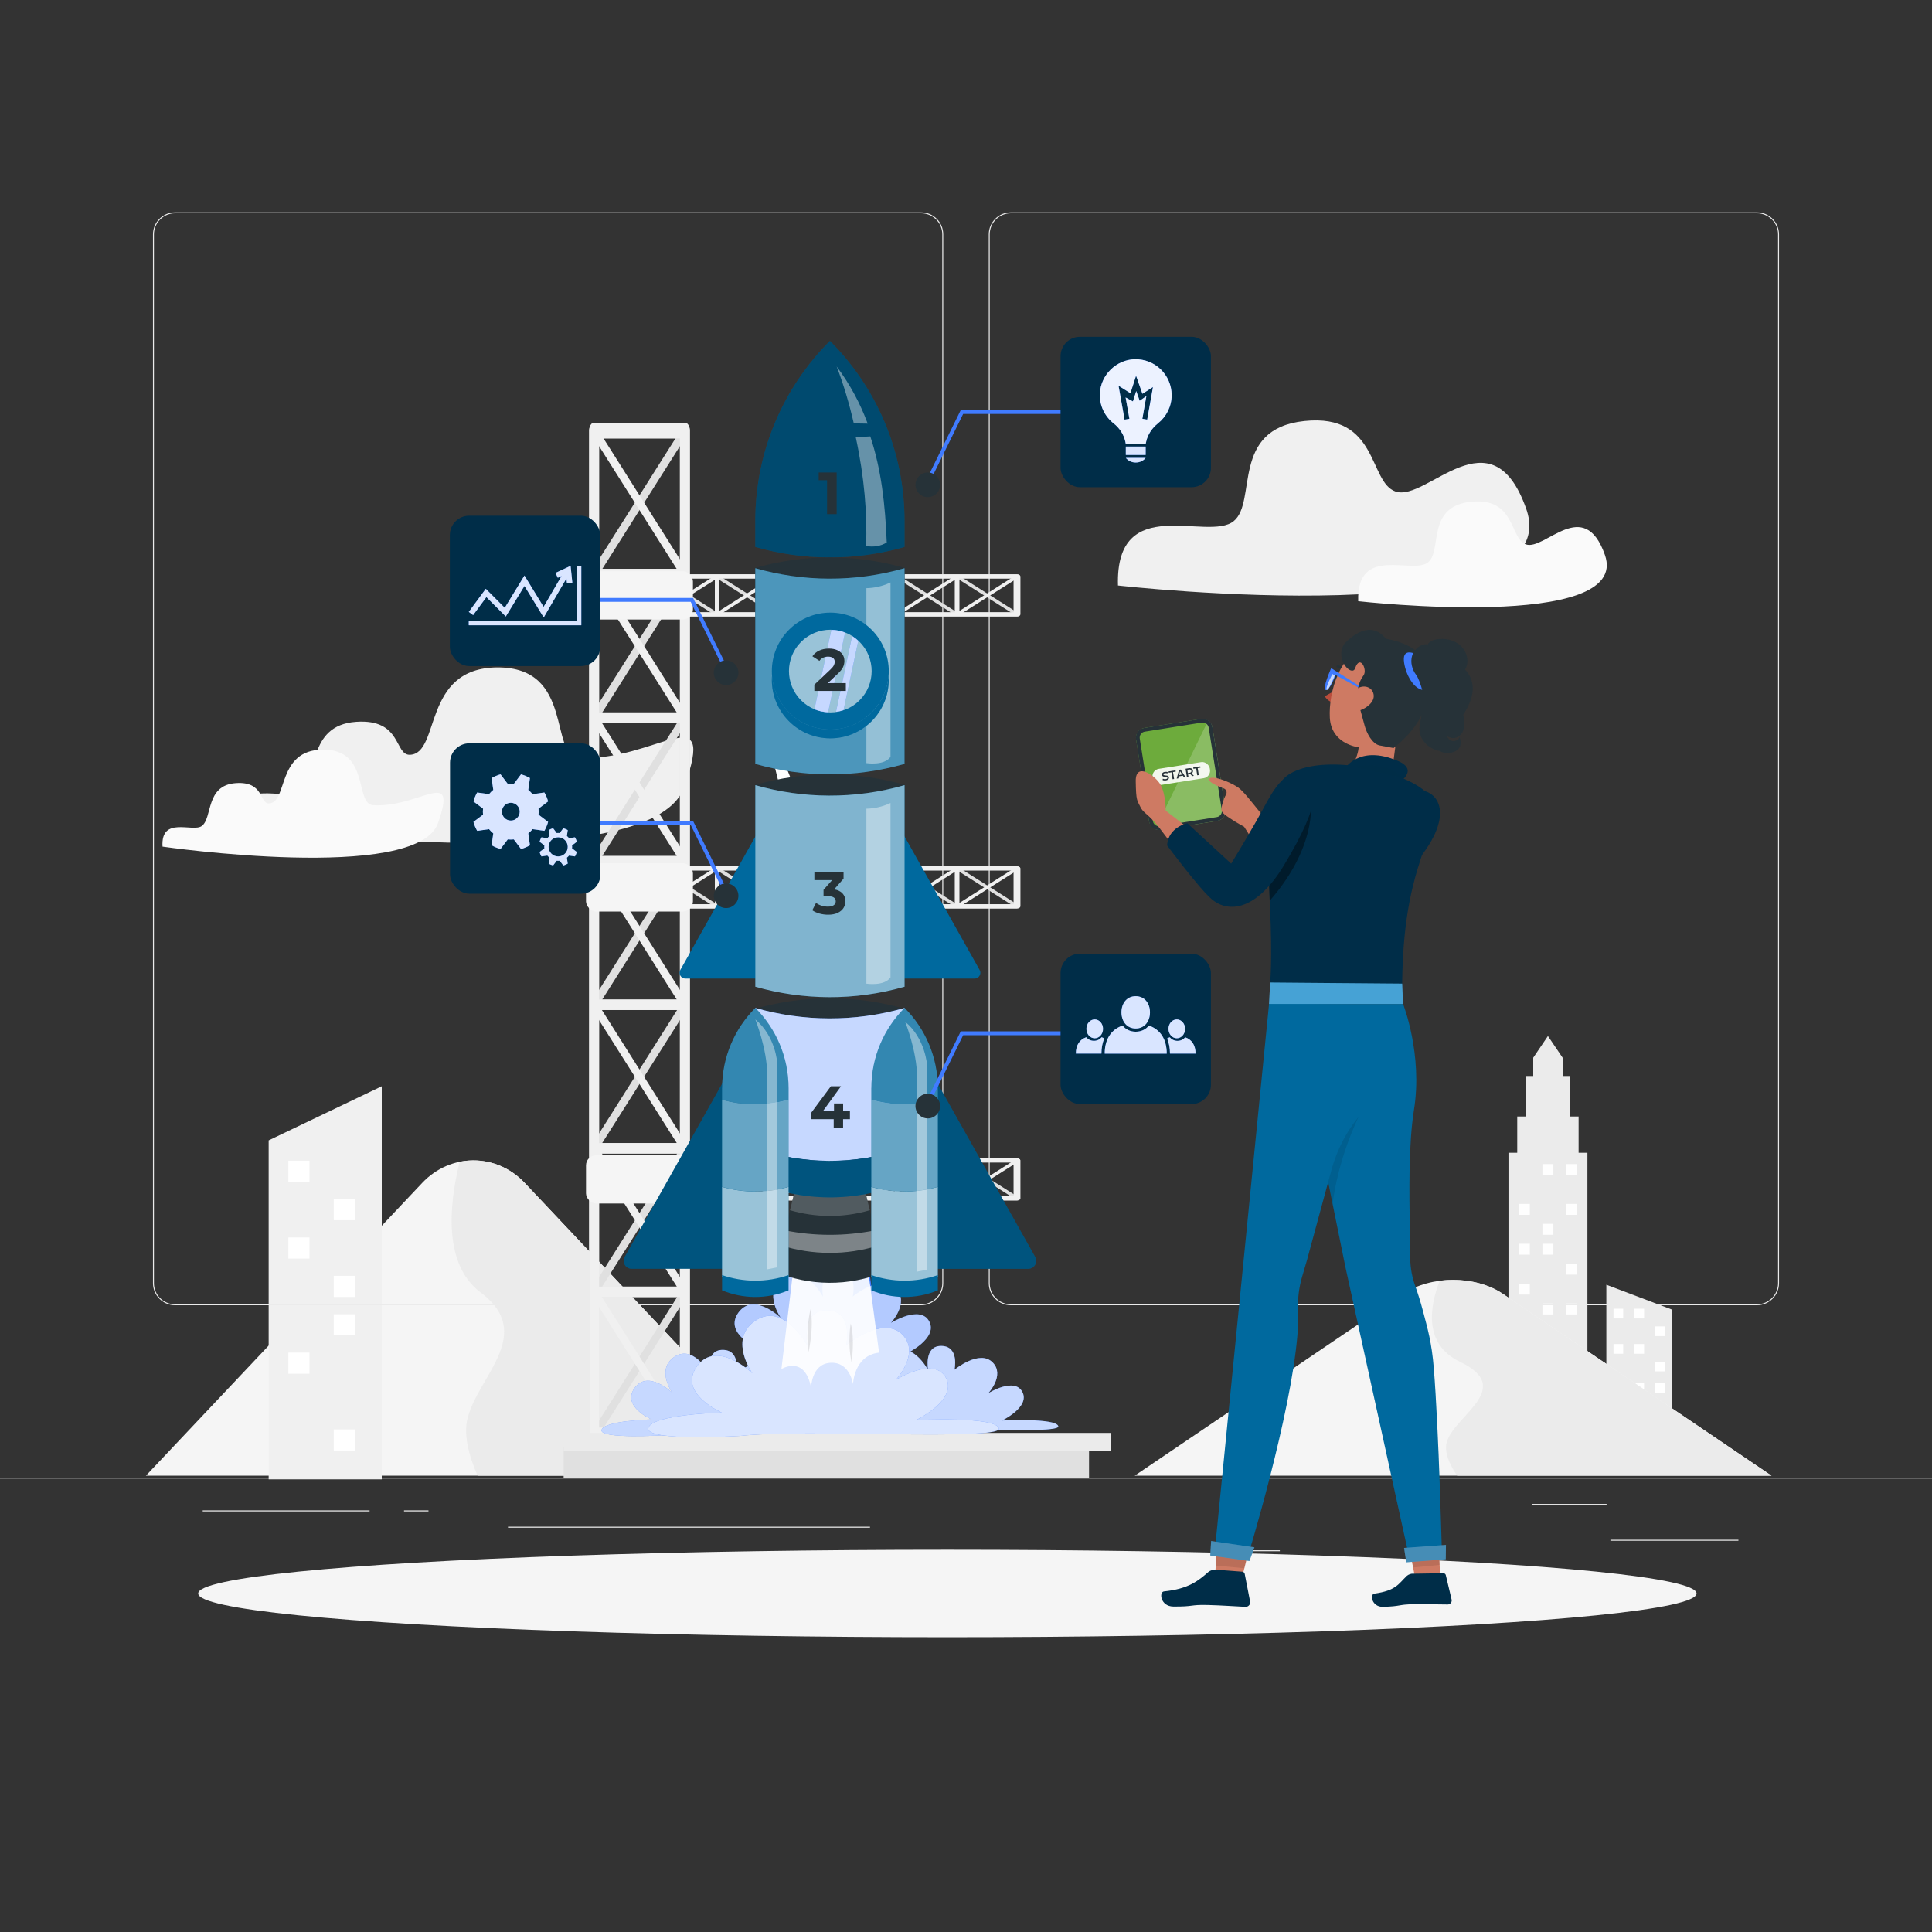 <svg xmlns="http://www.w3.org/2000/svg" width="500" height="500" viewBox="0 0 500 500"><rect x="0" y="0" width="500" height="500" fill="#333333" stroke="none"/><g id="a"><g><path d="M37.76,381.91l71.52-75.79c7.32-7.75,19.18-7.75,26.5,0l71.52,75.79H37.76Z" style="fill:#f5f5f5;"></path><path d="M135.77,306.12c-4.57-4.84-10.91-6.66-16.81-5.45-2.67,10.76-4.39,26.45,5.4,33.79,15.67,11.74-3.74,23.81-3.74,35.63,0,3.82,1.28,7.96,2.99,11.82h83.67l-71.52-75.79Z" style="fill:#ebebeb;"></path></g><g><polygon points="98.8 382.85 69.53 382.85 69.53 295.13 98.8 281.12 98.8 382.85" style="fill:#f0f0f0;"></polygon><g><rect x="74.63" y="300.39" width="5.46" height="5.46" style="fill:#fff;"></rect><rect x="86.38" y="310.32" width="5.46" height="5.46" style="fill:#fff;"></rect><rect x="74.63" y="320.26" width="5.46" height="5.46" style="fill:#fff;"></rect><rect x="86.38" y="330.19" width="5.46" height="5.46" style="fill:#fff;"></rect><rect x="86.38" y="340.13" width="5.46" height="5.46" style="fill:#fff;"></rect><rect x="74.63" y="350.06" width="5.46" height="5.46" style="fill:#fff;"></rect><rect x="86.38" y="369.93" width="5.46" height="5.46" style="fill:#fff;"></rect></g></g><g><path d="M61.32,213.52s106.91,15.42,115.8-9.91c8.46-24.09-7.59-6.31-27.3-7.52-7.85-.48-1.08-23.45-21.1-23.36-19.57,.09-14.63,22.31-22.62,22.61-4.08,.16-2-9.36-13.94-8.53-12.95,.9-9.7,14.7-14.39,18.06-3.78,2.7-17.26-4.32-16.46,8.65Z" style="fill:#f0f0f0;"></path><path d="M42.07,219.11s65.82,9.5,71.29-6.1c5.21-14.83-4.68-3.89-16.81-4.63-4.84-.29-.67-14.44-12.99-14.38-12.05,.06-9.01,13.73-13.93,13.92-2.51,.1-1.23-5.76-8.58-5.25-7.97,.55-5.97,9.05-8.86,11.12-2.33,1.66-10.63-2.66-10.13,5.32Z" style="fill:#fafafa;"></path></g><g><polygon points="415.72 368.89 432.73 368.89 432.73 338.93 415.72 332.49 415.72 368.89" style="fill:#ebebeb;"></polygon><g><rect x="422.97" y="338.7" width="2.51" height="2.51" transform="translate(848.46 679.91) rotate(180)" style="fill:#fff;"></rect><rect x="417.58" y="338.7" width="2.51" height="2.51" transform="translate(837.66 679.91) rotate(180)" style="fill:#fff;"></rect><rect x="428.37" y="343.27" width="2.51" height="2.51" transform="translate(859.25 689.05) rotate(180)" style="fill:#fff;"></rect><rect x="422.97" y="347.83" width="2.51" height="2.51" transform="translate(848.46 698.18) rotate(180)" style="fill:#fff;"></rect><rect x="417.58" y="347.83" width="2.51" height="2.51" transform="translate(837.66 698.18) rotate(180)" style="fill:#fff;"></rect><rect x="428.37" y="352.4" width="2.51" height="2.51" transform="translate(859.25 707.31) rotate(180)" style="fill:#fff;"></rect><rect x="422.97" y="357.99" width="2.51" height="2.51" style="fill:#fff;"></rect><rect x="428.37" y="357.99" width="2.51" height="2.51" style="fill:#fff;"></rect><rect x="417.58" y="362.55" width="2.51" height="2.51" style="fill:#fff;"></rect></g></g><g><polygon points="408.54 298.33 408.54 288.95 406.29 288.95 406.29 278.47 404.4 278.47 404.4 273.73 400.6 268.12 396.8 273.73 396.8 278.47 394.91 278.47 394.91 288.95 392.66 288.95 392.66 298.33 390.39 298.33 390.39 353.21 410.82 353.21 410.82 298.33 408.54 298.33" style="fill:#ebebeb;"></polygon><g><rect x="399.18" y="301.26" width="2.83" height="2.83" style="fill:#fefefe;"></rect><rect x="405.28" y="301.26" width="2.83" height="2.83" style="fill:#fefefe;"></rect><rect x="393.09" y="311.57" width="2.83" height="2.83" style="fill:#fefefe;"></rect><rect x="405.28" y="311.57" width="2.83" height="2.83" style="fill:#fefefe;"></rect><rect x="399.18" y="316.73" width="2.83" height="2.83" style="fill:#fefefe;"></rect><rect x="393.09" y="321.88" width="2.83" height="2.83" style="fill:#fefefe;"></rect><rect x="399.18" y="321.88" width="2.83" height="2.83" style="fill:#fefefe;"></rect><rect x="405.28" y="327.04" width="2.83" height="2.83" style="fill:#fefefe;"></rect><rect x="393.09" y="332.2" width="2.83" height="2.83" style="fill:#fefefe;"></rect><rect x="399.18" y="337.35" width="2.83" height="2.83" style="fill:#fefefe;"></rect><rect x="405.28" y="337.35" width="2.83" height="2.83" style="fill:#fefefe;"></rect></g></g><g><rect x="416.78" y="398.49" width="33.12" height=".25" style="fill:#ebebeb;"></rect><rect x="322.53" y="401.21" width="8.69" height=".25" style="fill:#ebebeb;"></rect><rect x="396.59" y="389.21" width="19.19" height=".25" style="fill:#ebebeb;"></rect><rect x="52.46" y="390.89" width="43.19" height=".25" style="fill:#ebebeb;"></rect><rect x="104.56" y="390.89" width="6.33" height=".25" style="fill:#ebebeb;"></rect><rect x="131.47" y="395.11" width="93.68" height=".25" style="fill:#ebebeb;"></rect><g><path d="M238.4,337.8H45.3c-3.15,0-5.71-2.56-5.71-5.71V60.66c0-3.15,2.56-5.71,5.71-5.71H238.4c3.15,0,5.71,2.56,5.71,5.71V332.09c0,3.15-2.56,5.71-5.71,5.71ZM45.3,55.2c-3.01,0-5.46,2.45-5.46,5.46V332.09c0,3.01,2.45,5.46,5.46,5.46H238.4c3.01,0,5.46-2.45,5.46-5.46V60.66c0-3.01-2.45-5.46-5.46-5.46H45.3Z" style="fill:#ebebeb;"></path><path d="M454.7,337.8h-193.1c-3.15,0-5.71-2.56-5.71-5.71V60.66c0-3.15,2.56-5.71,5.71-5.71h193.1c3.15,0,5.71,2.56,5.71,5.71V332.09c0,3.15-2.56,5.71-5.71,5.71ZM261.6,55.2c-3.01,0-5.46,2.45-5.46,5.46V332.09c0,3.01,2.45,5.46,5.46,5.46h193.1c3.01,0,5.46-2.45,5.46-5.46V60.66c0-3.01-2.45-5.46-5.46-5.46h-193.1Z" style="fill:#ebebeb;"></path></g><rect y="382.4" width="500" height=".25" style="fill:#ebebeb;"></rect></g><g><path d="M293.65,381.91l69.53-47.06c7.11-4.81,18.65-4.81,25.76,0l69.53,47.06h-164.82Z" style="fill:#f5f5f5;"></path><path d="M388.94,334.85c-4.44-3.01-10.6-4.13-16.34-3.39-2.6,6.68-4.26,16.43,5.25,20.98,15.23,7.29-3.63,14.79-3.63,22.13,0,2.37,1.24,4.94,2.91,7.34h81.34l-69.53-47.06Z" style="fill:#ebebeb;"></path></g><g><g><g><path d="M154.36,372.44c7.83-12.38,15.66-24.77,23.49-37.15,.52-.83,.14-2.31-.6-2.31h-21.42c7.34-11.61,14.69-23.23,22.03-34.84,.52-.83,.14-2.31-.6-2.31h-21.42c7.34-11.61,14.69-23.23,22.03-34.84,.52-.83,.14-2.31-.6-2.31h-21.42c7.34-11.61,14.69-23.23,22.03-34.84,.52-.83,.14-2.31-.6-2.31h-21.42c7.34-11.61,14.69-23.23,22.03-34.84,.52-.83,.14-2.31-.6-2.31h-21.42c7.34-11.61,14.69-23.23,22.03-34.84,.52-.83,.14-2.31-.6-2.31h-21.42c7.34-11.61,14.69-23.23,22.03-34.84,.78-1.23-.43-3.15-1.21-1.91-7.83,12.38-15.66,24.77-23.49,37.15v.02l-.02,.02c-.27,.46-.28,1-.14,1.44,.1,.45,.35,.8,.73,.82h21.46c-7.34,11.62-14.69,23.23-22.03,34.85v.02l-.02,.02c-.27,.46-.28,1-.14,1.44,.1,.45,.35,.8,.73,.82h21.46c-7.34,11.62-14.69,23.23-22.03,34.85v.02l-.02,.02c-.27,.46-.28,1-.14,1.44,.1,.45,.35,.8,.73,.82h21.46c-7.34,11.62-14.69,23.23-22.03,34.85v.02l-.02,.02c-.27,.46-.28,1-.14,1.44,.1,.45,.35,.8,.73,.82h21.46c-7.34,11.62-14.69,23.23-22.03,34.85v.02l-.02,.02c-.27,.46-.28,1-.14,1.44,.1,.45,.35,.8,.73,.82h21.46c-7.34,11.62-14.69,23.23-22.03,34.85v.02l-.02,.02c-.27,.46-.28,1-.14,1.44,.1,.45,.35,.8,.73,.82h21.46c-7.34,11.62-14.69,23.23-22.03,34.85-.78,1.23,.43,3.15,1.21,1.91Z" style="fill:#e0e0e0;"></path><path d="M177.25,373.51c.69,0,1.28-.93,1.28-2.03V111.44c0-1.1-.59-2.03-1.28-2.03h-23.49c-.69,0-1.28,.93-1.28,2.03V371.48c0,.6,.14,1.05,.34,1.37,.01,.02,.03,.05,.04,.07,0,.01,.02,.03,.03,.04,.21,.33,.49,.55,.87,.55h23.49Zm-22.21-89.95V113.47h20.92v255.99h-20.92v-85.89Z" style="fill:#e0e0e0;"></path></g><g><path d="M176.64,372.44c-7.83-12.38-15.66-24.77-23.49-37.15-.52-.83-.14-2.31,.6-2.31h21.42c-7.34-11.61-14.69-23.23-22.03-34.84-.52-.83-.14-2.31,.6-2.31h21.42c-7.34-11.61-14.69-23.23-22.03-34.84-.52-.83-.14-2.31,.6-2.31h21.42c-7.34-11.61-14.69-23.23-22.03-34.84-.52-.83-.14-2.31,.6-2.31h21.42c-7.34-11.61-14.69-23.23-22.03-34.84-.52-.83-.14-2.31,.6-2.31h21.42c-7.34-11.61-14.69-23.23-22.03-34.84-.52-.83-.14-2.31,.6-2.31h21.42c-7.34-11.61-14.69-23.23-22.03-34.84-.78-1.23,.43-3.15,1.21-1.91,7.83,12.38,15.66,24.77,23.49,37.15v.02l.02,.02c.27,.46,.28,1,.14,1.44-.1,.45-.35,.8-.73,.82h-21.46c7.34,11.62,14.69,23.23,22.03,34.85v.02l.02,.02c.27,.46,.28,1,.14,1.44-.1,.45-.35,.8-.73,.82h-21.46c7.34,11.62,14.69,23.23,22.03,34.85v.02l.02,.02c.27,.46,.28,1,.14,1.44-.1,.45-.35,.8-.73,.82h-21.46c7.34,11.62,14.69,23.23,22.03,34.85v.02l.02,.02c.27,.46,.28,1,.14,1.44-.1,.45-.35,.8-.73,.82h-21.46c7.34,11.62,14.69,23.23,22.03,34.85v.02l.02,.02c.27,.46,.28,1,.14,1.44-.1,.45-.35,.8-.73,.82h-21.46c7.34,11.62,14.69,23.23,22.03,34.85v.02l.02,.02c.27,.46,.28,1,.14,1.44-.1,.45-.35,.8-.73,.82h-21.46c7.34,11.62,14.69,23.23,22.03,34.85,.78,1.23-.43,3.15-1.21,1.91Z" style="fill:#f0f0f0;"></path><path d="M177.25,373.51c.38,0,.67-.22,.87-.55,0-.01,.02-.03,.03-.04,.01-.02,.03-.04,.04-.07,.21-.32,.34-.78,.34-1.37V111.44c0-1.1-.59-2.03-1.28-2.03h-23.49c-.69,0-1.28,.93-1.28,2.03V371.48c0,1.1,.59,2.03,1.28,2.03h23.49Zm-1.28-4.06h-20.92V113.47h20.92v255.99Z" style="fill:#f0f0f0;"></path></g></g><rect x="145.87" y="374.55" width="135.97" height="7.85" transform="translate(427.71 756.95) rotate(180)" style="fill:#e0e0e0;"></rect><rect x="145.87" y="370.84" width="141.67" height="4.63" transform="translate(433.42 746.31) rotate(180)" style="fill:#ebebeb;"></rect><g><g><g><path d="M154.05,149.43c5.18,3.27,10.36,6.55,15.54,9.82,.35,.22,.97,.06,.97-.25v-8.96c4.86,3.07,9.71,6.14,14.57,9.21,.35,.22,.97,.06,.97-.25v-8.96c4.86,3.07,9.71,6.14,14.57,9.21,.35,.22,.97,.06,.97-.25v-8.96c4.86,3.07,9.71,6.14,14.57,9.21,.35,.22,.97,.06,.97-.25v-8.96c4.86,3.07,9.71,6.14,14.57,9.21,.35,.22,.97,.06,.97-.25v-8.96c4.86,3.07,9.71,6.14,14.57,9.21,.35,.22,.97,.06,.97-.25v-8.96c4.86,3.07,9.71,6.14,14.57,9.21,.52,.33,1.32-.18,.8-.51-5.18-3.27-10.36-6.55-15.54-9.82h-.02c-.19-.12-.42-.13-.6-.07-.19,.04-.33,.14-.34,.3h0v8.98l-14.57-9.21h-.02c-.19-.12-.42-.13-.6-.07-.19,.04-.33,.14-.34,.3h0v8.98l-14.57-9.21h-.02c-.19-.12-.42-.13-.6-.07-.19,.04-.33,.14-.34,.3h0v8.98l-14.57-9.21h-.02c-.19-.12-.42-.13-.6-.07-.19,.04-.33,.14-.34,.3h0v8.98c-4.86-3.07-9.71-6.14-14.57-9.21h-.02c-.19-.12-.42-.13-.6-.07-.19,.04-.33,.14-.34,.3h0v8.98c-4.86-3.07-9.71-6.14-14.57-9.21h-.02c-.19-.12-.42-.13-.6-.07-.19,.04-.33,.14-.34,.3h0v8.98c-4.86-3.07-9.71-6.14-14.57-9.21-.52-.33-1.32,.18-.8,.51Z" style="fill:#e0e0e0;"></path><path d="M153.6,159c0,.29,.39,.54,.85,.54h108.75c.46,0,.85-.25,.85-.54v-9.82c0-.29-.39-.54-.85-.54h-108.75c-.25,0-.44,.06-.57,.14-.01,0-.02,.01-.03,.02h-.02c-.14,.1-.23,.22-.23,.38v9.82Zm37.61-9.29h71.13v8.75h-107.05v-8.75h35.92Z" style="fill:#e0e0e0;"></path></g><g><path d="M154.05,158.74c5.18-3.27,10.36-6.55,15.54-9.82,.35-.22,.97-.06,.97,.25v8.96c4.86-3.07,9.71-6.14,14.57-9.21,.35-.22,.97-.06,.97,.25v8.96c4.86-3.07,9.71-6.14,14.57-9.21,.35-.22,.97-.06,.97,.25v8.96c4.86-3.07,9.71-6.14,14.57-9.21,.35-.22,.97-.06,.97,.25v8.96c4.86-3.07,9.71-6.14,14.57-9.21,.35-.22,.97-.06,.97,.25v8.96c4.86-3.07,9.71-6.14,14.57-9.21,.35-.22,.97-.06,.97,.25v8.96c4.86-3.07,9.71-6.14,14.57-9.21,.52-.33,1.32,.18,.8,.51-5.18,3.27-10.36,6.55-15.54,9.82h-.02c-.19,.12-.42,.13-.6,.07-.19-.04-.33-.14-.34-.3h0v-8.98l-14.57,9.21h-.02c-.19,.12-.42,.13-.6,.07-.19-.04-.33-.14-.34-.3h0v-8.98l-14.57,9.21h-.02c-.19,.12-.42,.13-.6,.07-.19-.04-.33-.14-.34-.3h0v-8.98l-14.57,9.21h-.02c-.19,.12-.42,.13-.6,.07-.19-.04-.33-.14-.34-.3h0v-8.98c-4.86,3.07-9.71,6.14-14.57,9.21h-.02c-.19,.12-.42,.13-.6,.07-.19-.04-.33-.14-.34-.3h0v-8.98c-4.86,3.07-9.71,6.14-14.57,9.21h-.02c-.19,.12-.42,.13-.6,.07-.19-.04-.33-.14-.34-.3h0v-8.98c-4.86,3.07-9.71,6.14-14.57,9.21-.52,.33-1.32-.18-.8-.51Z" style="fill:#f0f0f0;"></path><path d="M153.6,159c0,.16,.09,.28,.23,.37h.02s.02,.02,.03,.03c.14,.09,.32,.14,.57,.14h108.75c.46,0,.85-.25,.85-.54v-9.82c0-.29-.39-.54-.85-.54h-108.75c-.46,0-.85,.25-.85,.54v9.82Zm1.7-.54v-8.75h107.05v8.75h-107.05Z" style="fill:#f0f0f0;"></path></g></g><rect x="151.67" y="147.83" width="27.67" height="12.5" rx="2.63" ry="2.63" transform="translate(331 308.17) rotate(180)" style="fill:#f5f5f5;"></rect></g><g><g><g><path d="M154.05,224.99c5.18,3.27,10.36,6.55,15.54,9.82,.35,.22,.97,.06,.97-.25v-8.96c4.86,3.07,9.71,6.14,14.57,9.21,.35,.22,.97,.06,.97-.25v-8.96c4.86,3.07,9.71,6.14,14.57,9.21,.35,.22,.97,.06,.97-.25v-8.96c4.86,3.07,9.71,6.14,14.57,9.21,.35,.22,.97,.06,.97-.25v-8.96c4.86,3.07,9.71,6.14,14.57,9.21,.35,.22,.97,.06,.97-.25v-8.96c4.86,3.07,9.71,6.14,14.57,9.21,.35,.22,.97,.06,.97-.25v-8.96c4.86,3.07,9.71,6.14,14.57,9.21,.52,.33,1.32-.18,.8-.51-5.18-3.27-10.36-6.55-15.54-9.82h-.02c-.19-.12-.42-.13-.6-.07-.19,.04-.33,.14-.34,.3h0v8.98l-14.57-9.21h-.02c-.19-.12-.42-.13-.6-.07-.19,.04-.33,.14-.34,.3h0v8.98l-14.57-9.21h-.02c-.19-.12-.42-.13-.6-.07-.19,.04-.33,.14-.34,.3h0v8.98l-14.57-9.21h-.02c-.19-.12-.42-.13-.6-.07-.19,.04-.33,.14-.34,.3h0v8.98c-4.86-3.07-9.71-6.14-14.57-9.21h-.02c-.19-.12-.42-.13-.6-.07-.19,.04-.33,.14-.34,.3h0v8.98c-4.86-3.07-9.71-6.14-14.57-9.21h-.02c-.19-.12-.42-.13-.6-.07-.19,.04-.33,.14-.34,.3h0v8.98c-4.86-3.07-9.71-6.14-14.57-9.21-.52-.33-1.32,.18-.8,.51Z" style="fill:#e0e0e0;"></path><path d="M153.6,234.56c0,.29,.39,.54,.85,.54h36.77c19.52,0,39.05,0,58.57,0h13.41c.46,0,.85-.25,.85-.54v-9.82c0-.29-.39-.54-.85-.54h-36.77c-19.52,0-39.05,0-58.57,0h-13.41c-.25,0-.44,.06-.57,.14-.01,0-.02,.01-.03,.02h-.02c-.14,.1-.23,.22-.23,.38v9.82Zm37.61-9.29h71.13v8.75h-107.05v-8.75h35.92Z" style="fill:#e0e0e0;"></path></g><g><path d="M154.05,234.31c5.18-3.27,10.36-6.55,15.54-9.82,.35-.22,.97-.06,.97,.25v8.96c4.86-3.07,9.71-6.14,14.57-9.21,.35-.22,.97-.06,.97,.25v8.96c4.86-3.07,9.71-6.14,14.57-9.21,.35-.22,.97-.06,.97,.25v8.96c4.86-3.07,9.71-6.14,14.57-9.21,.35-.22,.97-.06,.97,.25v8.96c4.86-3.07,9.71-6.14,14.57-9.21,.35-.22,.97-.06,.97,.25v8.96c4.86-3.07,9.71-6.14,14.57-9.21,.35-.22,.97-.06,.97,.25v8.96c4.86-3.07,9.71-6.14,14.57-9.21,.52-.33,1.32,.18,.8,.51-5.18,3.27-10.36,6.55-15.54,9.82h-.02c-.19,.12-.42,.13-.6,.07-.19-.04-.33-.14-.34-.3h0v-8.98c-4.86,3.07-9.71,6.14-14.57,9.21h-.02c-.19,.12-.42,.13-.6,.07-.19-.04-.33-.14-.34-.3h0v-8.98c-4.86,3.07-9.71,6.14-14.57,9.21h-.02c-.19,.12-.42,.13-.6,.07-.19-.04-.33-.14-.34-.3h0v-8.98c-4.86,3.07-9.71,6.14-14.57,9.21h-.02c-.19,.12-.42,.13-.6,.07-.19-.04-.33-.14-.34-.3h0v-8.98c-4.86,3.07-9.71,6.14-14.57,9.21h-.02c-.19,.12-.42,.13-.6,.07-.19-.04-.33-.14-.34-.3h0v-8.98c-4.86,3.07-9.71,6.14-14.57,9.21h-.02c-.19,.12-.42,.13-.6,.07-.19-.04-.33-.14-.34-.3h0v-8.98c-4.86,3.07-9.71,6.14-14.57,9.21-.52,.33-1.32-.18-.8-.51Z" style="fill:#f0f0f0;"></path><path d="M153.6,234.56c0,.16,.09,.28,.23,.37h.02s.02,.02,.03,.03c.14,.09,.32,.14,.57,.14h13.41c19.52,0,39.05,0,58.57,0h36.77c.46,0,.85-.25,.85-.54v-9.82c0-.29-.39-.54-.85-.54h-13.41c-19.52,0-39.05,0-58.57,0h-36.77c-.46,0-.85,.25-.85,.54v9.82Zm1.7-.54v-8.75h107.05v8.75h-107.05Z" style="fill:#f0f0f0;"></path></g></g><rect x="151.67" y="223.4" width="27.67" height="12.5" rx="2.63" ry="2.63" transform="translate(331 459.3) rotate(180)" style="fill:#f5f5f5;"></rect></g><g><g><g><path d="M154.05,300.56c5.18,3.27,10.36,6.55,15.54,9.82,.35,.22,.97,.06,.97-.25v-8.96c4.86,3.07,9.71,6.14,14.57,9.21,.35,.22,.97,.06,.97-.25v-8.96c4.86,3.07,9.71,6.14,14.57,9.21,.35,.22,.97,.06,.97-.25v-8.96c4.86,3.07,9.71,6.14,14.57,9.21,.35,.22,.97,.06,.97-.25v-8.96c4.86,3.07,9.71,6.14,14.57,9.21,.35,.22,.97,.06,.97-.25v-8.96c4.86,3.07,9.71,6.14,14.57,9.21,.35,.22,.97,.06,.97-.25v-8.96c4.86,3.07,9.71,6.14,14.57,9.21,.52,.33,1.32-.18,.8-.51-5.18-3.27-10.36-6.55-15.54-9.82h-.02c-.19-.12-.42-.13-.6-.07-.19,.04-.33,.14-.34,.3h0v8.98l-14.57-9.21h-.02c-.19-.12-.42-.13-.6-.07-.19,.04-.33,.14-.34,.3h0v8.98l-14.57-9.21h-.02c-.19-.12-.42-.13-.6-.07-.19,.04-.33,.14-.34,.3h0v8.98l-14.57-9.21h-.02c-.19-.12-.42-.13-.6-.07-.19,.04-.33,.14-.34,.3h0v8.98c-4.86-3.07-9.71-6.14-14.57-9.21h-.02c-.19-.12-.42-.13-.6-.07-.19,.04-.33,.14-.34,.3h0v8.98c-4.86-3.07-9.71-6.14-14.57-9.21h-.02c-.19-.12-.42-.13-.6-.07-.19,.04-.33,.14-.34,.3h0v8.98c-4.86-3.07-9.71-6.14-14.57-9.21-.52-.33-1.32,.18-.8,.51Z" style="fill:#e0e0e0;"></path><path d="M153.6,310.13c0,.29,.39,.54,.85,.54h108.75c.46,0,.85-.25,.85-.54v-9.82c0-.29-.39-.54-.85-.54h-108.75c-.25,0-.44,.06-.57,.14-.01,0-.02,.01-.03,.02h-.02c-.14,.1-.23,.22-.23,.38v9.82Zm37.61-9.29h71.13v8.75h-107.05v-8.75h35.92Z" style="fill:#e0e0e0;"></path></g><g><path d="M154.05,309.88c5.18-3.27,10.36-6.55,15.54-9.82,.35-.22,.97-.06,.97,.25v8.96c4.86-3.07,9.71-6.14,14.57-9.21,.35-.22,.97-.06,.97,.25v8.96c4.86-3.07,9.71-6.14,14.57-9.21,.35-.22,.97-.06,.97,.25v8.96c4.86-3.07,9.71-6.14,14.57-9.21,.35-.22,.97-.06,.97,.25v8.96c4.86-3.07,9.71-6.14,14.57-9.21,.35-.22,.97-.06,.97,.25v8.96c4.86-3.07,9.71-6.14,14.57-9.21,.35-.22,.97-.06,.97,.25v8.96c4.86-3.07,9.71-6.14,14.57-9.21,.52-.33,1.32,.18,.8,.51-5.18,3.27-10.36,6.55-15.54,9.82h-.02c-.19,.12-.42,.13-.6,.07-.19-.04-.33-.14-.34-.3h0v-8.98l-14.57,9.21h-.02c-.19,.12-.42,.13-.6,.07-.19-.04-.33-.14-.34-.3h0v-8.98l-14.57,9.21h-.02c-.19,.12-.42,.13-.6,.07-.19-.04-.33-.14-.34-.3h0v-8.98l-14.57,9.21h-.02c-.19,.12-.42,.13-.6,.07-.19-.04-.33-.14-.34-.3h0v-8.98c-4.86,3.07-9.71,6.14-14.57,9.21h-.02c-.19,.12-.42,.13-.6,.07-.19-.04-.33-.14-.34-.3h0v-8.98c-4.86,3.07-9.71,6.14-14.57,9.21h-.02c-.19,.12-.42,.13-.6,.07-.19-.04-.33-.14-.34-.3h0v-8.98c-4.86,3.07-9.71,6.14-14.57,9.21-.52,.33-1.32-.18-.8-.51Z" style="fill:#f0f0f0;"></path><path d="M153.6,310.13c0,.16,.09,.28,.23,.37h.02s.02,.02,.03,.03c.14,.09,.32,.14,.57,.14h108.75c.46,0,.85-.25,.85-.54v-9.82c0-.29-.39-.54-.85-.54h-108.75c-.46,0-.85,.25-.85,.54v9.82Zm1.7-.54v-8.75h107.05v8.75h-107.05Z" style="fill:#f0f0f0;"></path></g></g><rect x="151.67" y="298.97" width="27.67" height="12.5" rx="2.63" ry="2.63" transform="translate(331 610.44) rotate(-180)" style="fill:#f5f5f5;"></rect></g></g><path d="M289.34,151.53s117.33,13.24,105.64-19.86c-8.99-25.44-25.74-1.7-33.8-4.46-7.05-2.41-4.31-20.26-23.58-18.25-19.26,2.01-12.16,20.9-18.32,25.91-6.65,5.41-30.66-7.66-29.95,16.66Z" style="fill:#f0f0f0;"></path><path d="M351.51,155.59s70.9,8,63.83-12c-5.43-15.37-15.55-1.03-20.42-2.7-4.26-1.46-2.61-12.24-14.25-11.03-11.64,1.21-7.35,12.63-11.07,15.66-4.02,3.27-18.53-4.63-18.1,10.07Z" style="fill:#fafafa;"></path></g><g id="b"><ellipse id="c" cx="245.18" cy="412.39" rx="193.89" ry="11.32" style="fill:#f5f5f5;"></ellipse></g><g id="d"><g><g><rect x="295.58" y="187.05" width="20.01" height="26.73" rx="2.62" ry="2.62" transform="translate(-27.64 50.39) rotate(-9.02)" style="fill:#6dab3c;"></rect><path d="M313.77,188.17c-.11-.72-.53-1.32-1.09-1.71l-13.72,28.15c.42,.17,.88,.24,1.35,.16l14.72-2.34c1.4-.22,2.35-1.53,2.12-2.93l-3.39-21.34Z" style="fill:#fff; opacity:.2;"></path><path d="M315.04,212.44c1.4-.22,2.35-1.53,2.12-2.93l-3.39-21.34c-.22-1.4-1.53-2.35-2.93-2.12l-14.72,2.34c-1.4,.22-2.35,1.53-2.12,2.93l3.39,21.34c.22,1.4,1.53,2.35,2.93,2.13l14.72-2.34Zm-16.68,.06l-3.39-21.34c-.07-.42,.03-.84,.28-1.18,.25-.34,.61-.57,1.03-.63l14.72-2.34c.08-.01,.17-.02,.25-.02,.76,0,1.44,.56,1.56,1.33l3.39,21.34c.07,.42-.03,.84-.28,1.18-.25,.34-.61,.57-1.03,.63l-14.72,2.34c-.86,.14-1.67-.45-1.81-1.31Z" style="fill:#263238;"></path><rect x="298.22" y="198.08" width="14.98" height="4.21" rx="1.93" ry="1.93" transform="translate(-27.55 50.29) rotate(-9)" style="fill:#fff; opacity:.9;"></rect><g><path d="M301.26,201.98c-.16-.02-.29-.06-.39-.13l.09-.33c.1,.06,.21,.09,.35,.12,.13,.02,.27,.03,.39,0,.16-.03,.27-.07,.34-.13,.07-.06,.1-.14,.09-.22,0-.06-.04-.11-.09-.14-.05-.03-.11-.06-.18-.07-.07-.01-.17-.02-.29-.03-.17-.01-.31-.03-.41-.05-.11-.02-.2-.07-.29-.14-.09-.07-.14-.18-.16-.32-.02-.12,0-.23,.05-.34,.05-.11,.13-.2,.25-.28,.12-.08,.27-.13,.46-.16,.13-.02,.26-.02,.39-.01,.13,.01,.25,.04,.35,.09l-.08,.33c-.1-.04-.21-.07-.31-.08-.11-.01-.21-.01-.3,0-.16,.02-.27,.07-.34,.13-.07,.07-.1,.14-.08,.23,0,.06,.04,.11,.09,.14,.05,.03,.11,.05,.18,.07,.07,.01,.17,.02,.29,.03,.16,.01,.3,.03,.41,.05,.11,.02,.2,.07,.29,.14,.09,.07,.14,.17,.16,.31,.02,.12,0,.23-.05,.34-.05,.11-.13,.2-.26,.27-.12,.08-.28,.13-.46,.16-.16,.03-.33,.03-.49,0Z" style="fill:#263238;"></path><path d="M303.18,199.88l-.71,.11-.05-.34,1.81-.29,.05,.34-.71,.11,.29,1.8-.4,.06-.28-1.8Z" style="fill:#263238;"></path><path d="M306.13,200.75l-1.07,.17-.13,.53-.41,.06,.62-2.29,.39-.06,1.3,1.98-.41,.07-.29-.46Zm-.18-.29l-.55-.87-.25,1,.8-.13Z" style="fill:#263238;"></path><path d="M308.56,200.87l-.54-.56s-.05,.01-.08,.02l-.48,.08,.1,.62-.4,.06-.34-2.14,.88-.14c.18-.03,.35-.02,.5,.02,.15,.04,.27,.11,.36,.21,.09,.1,.15,.23,.17,.39,.03,.16,0,.31-.05,.43-.06,.13-.16,.23-.3,.31l.6,.62-.43,.07Zm-.41-1.67c-.1-.06-.24-.08-.41-.05l-.46,.07,.13,.85,.46-.07c.17-.03,.3-.09,.38-.17,.08-.09,.11-.2,.08-.34s-.08-.23-.18-.29Z" style="fill:#263238;"></path><path d="M309.57,198.86l-.71,.11-.05-.34,1.81-.29,.05,.34-.71,.11,.28,1.8-.4,.06-.28-1.8Z" style="fill:#263238;"></path></g></g><g><path d="M345.33,175.58c-.16,.53,0,1.04,.35,1.14,.35,.1,.8-.26,.94-.78,.14-.52,0-1.04-.35-1.13-.36-.1-.77,.25-.94,.77Z" style="fill:#263238;"></path><path d="M347.35,177.68l-4.49,2.51s.79,1.58,2.93,1.88l1.56-4.39Z" style="fill:#ba4d3c;"></path><path d="M348.13,174.04c-.1,0-.19-.06-.24-.14-.35-.64-1-1.06-1.74-1.14-.16,0-.28-.14-.28-.3,.01-.16,.15-.28,.31-.28,.94,.08,1.76,.61,2.21,1.42,.08,.14,.03,.32-.11,.4h0c-.05,.03-.11,.04-.16,.04Z" style="fill:#263238;"></path><path d="M366.61,179.16c-1.8,7.12-2.41,10.17-6.83,13.22-6.39,2.77-15.21,.9-15.62-6.59-.37-6.74,2.64-17.22,10.4-18.87,5.54-1.17,10.98,2.26,12.15,7.65,.33,1.52,.29,3.09-.11,4.59Z" style="fill:#ce7a63;"></path><path d="M352.58,178.01l-8.07-5.09s-2.4,5.33-1.41,5.66c.99,.33,2.55-3.88,2.55-3.88l5.77,3.16,1.16,.14Z" style="fill:#407bff;"></path><path d="M345.43,174.84l-.61-.41s-1.93,3.76-1.48,4.12c.45,.37,2.09-3.71,2.09-3.71Z" style="fill:#fff; opacity:.7;"></path><path d="M351.52,192.28c.69,2.17-2.09,7.37-2.09,7.37l10.17,5.01,1.9-14.33s-10.78-.62-9.97,1.94Z" style="fill:#ce7a63;"></path><path d="M351.66,182.3s-1.31-4.1,1.22-7.51c1.07-1.44-.92-5.55-2.16-1.87-.8,2.38-5.38-2.24-2.85-6.23,0,0,6.14-7.28,10.82-1.36,0,0,11.15,1.44,10.46,9.11,0,0,3.68,9.52-8.5,19.15l-3.65-.68c-1.86-.4-3.31-3.19-3.81-5.03l-1.52-5.57Z" style="fill:#263238;"></path><path d="M351.44,178.11c-1.31,.78-2.26,2.03-2.63,3.48-.47,1.93,1.32,2.83,3.15,2.24,1.66-.53,3.88-2.19,3.53-4.11-.34-1.92-2.43-2.55-4.05-1.62Z" style="fill:#ce7a63;"></path><path d="M366.54,169.35s-3.45-1.84-3.22,1.53c.23,3.37,2.68,8.04,5.59,7.7s-2.38-9.23-2.38-9.23Z" style="fill:#407bff;"></path><path d="M369.46,166.72c-1.77-.11-3.45,1.24-3.99,2.93-.53,1.7-.04,3.61,1.04,5.03,1.08,1.41,2.61,7.09,2,7.87-.83,1.09-.48,2.57-.86,3.89-1.65,5.76,3.81,7.9,4.85,7.88,.97,.55,2.13,.76,3.19,.44,.65-.2,3.19-.74,2.02-4.07,.04,.61-1.02,1.2-1.63,1.12-.65-.07-1.24-.51-1.5-1.11-.26-.6,1.58,1.53,3.64-.8,.83-.94,.97-3.73,.44-4.86,1.22-1.93,2.34-4.18,2.48-6.47,.12-1.93-.62-3.9-1.98-5.27,1.19-1.94,.53-4.57-1.12-6.15-1.64-1.57-4.12-2.08-6.35-1.67-1.03,.19-2.18,.73-2.34,1.76" style="fill:#263238;"></path></g><g><g><path d="M330.96,216.4s-4.47-5.77-6.04-7.63c-1.07-1.27-3.1-3.98-4.45-4.94-1.46-1.04-5.14-2.72-6.92-2.54-.29,.03-.65,.11-.65,.41,0,.84,2.31,1.8,3.82,2.35,.65,.24,.92,1.01,.57,1.6-.62,1.06-1.38,3.52-1.16,4.16,.31,.9,2.15,1.89,2.93,2.44,.69,.49,2.92,1.71,2.92,1.71l5.38,8.48,3.6-6.04Z" style="fill:#ce7a63;"></path><path d="M330.96,216.4s-4.47-5.77-6.04-7.63c-1.07-1.27-3.1-3.98-4.45-4.94-1.46-1.04-5.14-2.72-6.92-2.54-.29,.03-.65,.11-.65,.41,0,.84,2.31,1.8,3.82,2.35,.65,.24,.92,1.01,.57,1.6-.62,1.06-1.38,3.52-1.16,4.16,.31,.9,2.15,1.89,2.93,2.44,.69,.49,2.92,1.71,2.92,1.71l5.38,8.48,3.6-6.04Z" style="fill:#ce7a63; opacity:.1;"></path></g><path d="M325.84,220.58s6.64,14.33,14.03,17.55c7.4,3.22,8.33,3.16,22.34-10.42,14.01-13.58,11.52-21.51,6.52-22.98-5.01-1.47-8.82,4.04-13.28,10.3-4.46,6.26-11.04,12.34-11.04,12.34l-13.94-11.94s-3.88,.46-4.63,5.16Z" style="fill:#002d48;"></path></g><g><polygon points="315.3 395.4 314.34 409.54 320.88 410.52 324.29 396.78 315.3 395.4" style="fill:#ce7a63;"></polygon><path d="M314.64,406.23l6.82,.52c.33,0,.61,.24,.67,.57l1.39,7.13c.13,.63-.28,1.25-.91,1.38-.08,.02-.16,.02-.25,.02-3.14-.14-5.93-.38-9.84-.48-4.62-.12-3.46,.46-8.89,.4-3.27-.04-3.77-3.77-2.38-3.92,6.37-.63,8.97-2.83,11.48-5.03,.54-.42,1.22-.63,1.91-.58Z" style="fill:#002d48;"></path><polygon points="322.04 405.86 314.64 405.16 315.3 395.4 324.29 396.78 322.04 405.86" style="opacity:.1;"></polygon></g><g><polygon points="363.01 391.81 366.46 409.51 372.74 408.98 372.03 391.81 363.01 391.81" style="fill:#ce7a63;"></polygon><path d="M365.75,407.27l7.8-.12c.29,0,.55,.2,.62,.48l1.5,6.32c.14,.56-.2,1.12-.76,1.26-.07,.02-.15,.03-.22,.03-2.81,0-5.31-.12-8.81-.07-4.13,.06-3.07,.54-7.93,.68-2.92,.08-3.51-3.23-2.27-3.42,5.66-.8,6.23-2.52,8.39-4.58,.47-.4,1.07-.61,1.68-.59Z" style="fill:#002d48;"></path><path d="M372.57,404.99l-6.87,.67-2.54-13.04c3-.15,7.92-.37,8.88-.41l.53,12.79Z" style="opacity:.1;"></path></g><path d="M373.16,402.36l-8.47,.61-16.45-74.85-3.36-16.54-4.45-21.99-5.45-29.77h28.13s5.14,13,2.82,27.44c-1.45,9.08-1.2,21.59-1.07,31.31,.03,2.85,.07,5.34,.11,7.25,.04,2.43,.5,4.82,1.33,7.11,.58,1.59,1.28,3.77,1.99,6.46,1.12,4.3,2.24,7.99,2.78,14.74,1.32,16.45,2.1,48.23,2.1,48.23Z" style="fill:#00699e;"></path><path d="M373.16,402.36l-8.47,.61-16.45-74.85-3.36-16.54-4.45-21.99-5.45-29.77h28.13s5.14,13,2.82,27.44c-1.45,9.08-1.2,21.59-1.07,31.31,.03,2.85,.07,5.34,.11,7.25,.04,2.43,.5,4.82,1.33,7.11,.58,1.59,1.28,3.77,1.99,6.46,1.12,4.3,2.24,7.99,2.78,14.74,1.32,16.45,2.1,48.23,2.1,48.23Z" style="fill:#00699e; opacity:.1;"></path><path d="M354.82,282.9s-7.87,12.5-9.94,28.66l-4.45-21.99,.11-.58,7.57-5.7,2.5-1.06,4.22,.66Z" style="opacity:.1;"></path><path d="M328.43,259.81l-14.04,141.54,8.6,1.27s11.08-36.19,12.79-57.2c.2-2.51,.28-4.78,.18-6.7-.14-2.86,.26-5.72,1.07-8.46l1.16-3.94,6.53-24.06c1.37-4.64,3.53-9.04,6.56-12.81,3.47-4.32,8.23-15.63,6.27-29.35l-21.36-.3h-7.78Z" style="fill:#00699e;"></path><g><polygon points="324.64 400.45 323.35 403.99 313.21 402.56 313.44 398.81 324.64 400.45" style="fill:#57b0e4;"></polygon><polygon points="324.64 400.45 323.35 403.99 313.21 402.56 313.44 398.81 324.64 400.45" style="opacity:.2;"></polygon></g><g><polygon points="374.21 399.82 374.16 403.53 363.95 404.32 363.37 400.6 374.21 399.82" style="fill:#57b0e4;"></polygon><polygon points="374.21 399.82 374.16 403.53 363.95 404.32 363.37 400.6 374.21 399.82" style="opacity:.2;"></polygon></g><path d="M370.81,208.23c.11,11.3-7.63,16.55-7.93,46.33,0,0-1.13,5.16-34.17-.28,0,0,.62-5.68-.05-20-.02-.39-.04-.78-.06-1.17-.3-6.85-.47-13.23-.3-17.15,.02-.61,.06-1.15,.1-1.63,.05-.53,.1-.97,.17-1.33,1.41-7.68,2.22-10.79,4.99-12.58,10.14-6.52,37.18,.64,37.26,7.82Z" style="fill:#002d48;"></path><path d="M328.6,233.11c-.3-6.85-.47-13.23-.3-17.15,.02-.61,.06-1.15,.1-1.63l7.54-9.85,3.13,1.37s2.85,12.02-10.47,27.27Z" style="opacity:.4;"></path><path d="M308.65,215.21l-6.97-5.42s.1-4.02-1.33-6.69c-1.18-2.19-6.5-6.15-6.42-.91s.37,4.9,1.26,6.75c.57,1.19,1.54,1.58,3.37,3.55,1.88,2.03,5.25,6.86,5.25,6.86l4.84-4.15Z" style="fill:#ce7a63;"></path><path d="M302.04,218.79s8.18,11,11.44,13.83c4.64,4.03,11.94,2.69,18.78-8.63,10.09-16.7,9.36-22.54,4.23-23.51-5.13-.98-7.6,5.47-11.42,12.14-3.83,6.67-6.44,10.89-6.44,10.89l-11.35-10.45s-4.95,.98-5.24,5.73Z" style="fill:#002d48;"></path><path d="M347.97,199.02s3.63-6.38,13.74-2.12c5.86,2.47,0,5.86,0,5.86l-13.74-3.74Z" style="fill:#002d48;"></path><path d="M350.29,198.41s8.61-1.73,12.88,2.92l-12.88-2.92Z" style="fill:#002d48; opacity:.4;"></path><polygon points="328.71 254.28 362.88 254.56 363.1 259.81 328.43 259.81 328.71 254.28" style="fill:#57b0e4;"></polygon><polygon points="328.71 254.28 362.88 254.56 363.1 259.81 328.43 259.81 328.71 254.28" style="fill:#00699e; opacity:.2;"></polygon></g><path d="M209.93,232.46c-1.67,.14-3.67-.18-5.35-.04,.51-12.49-2.04-30.64-7.62-45.07,9.86,13.17,12.31,28.67,12.97,45.11Z" style="fill:#fff;"></path></g><g id="e"><g><g><path d="M205.41,325.87l-3.18,26.67s6.02-3.83,7.68,4.66c0,0,.06-6.03,4.88-6.49,5.17-.5,5.97,5.41,5.97,5.41,0,0,.19-7.41,6.74-8.28l-2.92-21.97h-19.17Z" style="fill:#407bff;"></path><g><g><g><path d="M171.94,371.44s-16.8,1.06-16.26-1.36,12.93-2.74,12.93-2.74c0,0-7.79-3.35-4.39-8.11,3.48-4.87,9.76,1.2,9.76,1.2,0,0-4.01-5.64,.09-8.93,5.18-4.16,9.58,4.07,9.58,4.07,0,0-1.17-6.34,3.5-6.22,4.67,.12,3.33,6.16,3.33,6.16,0,0,6.52-5.39,9.92-1.85,3.16,3.29-1.18,7.93-1.18,7.93,0,0,6.79-4.26,8.83-.32,2.02,3.91-5.27,7.38-5.27,7.38,0,0,14.11-.7,14.56,1.49,.46,2.18-34.55,.07-45.42,1.3Z" style="fill:#407bff;"></path><path d="M171.94,371.44s-16.8,1.06-16.26-1.36,12.93-2.74,12.93-2.74c0,0-7.79-3.35-4.39-8.11,3.48-4.87,9.76,1.2,9.76,1.2,0,0-4.01-5.64,.09-8.93,5.18-4.16,9.58,4.07,9.58,4.07,0,0-1.17-6.34,3.5-6.22,4.67,.12,3.33,6.16,3.33,6.16,0,0,6.52-5.39,9.92-1.85,3.16,3.29-1.18,7.93-1.18,7.93,0,0,6.79-4.26,8.83-.32,2.02,3.91-5.27,7.38-5.27,7.38,0,0,14.11-.7,14.56,1.49,.46,2.18-34.55,.07-45.42,1.3Z" style="fill:#fff; opacity:.7;"></path></g><g><path d="M228.48,370.42s-16.8,1.06-16.26-1.36c.54-2.42,12.93-2.74,12.93-2.74,0,0-7.79-3.35-4.39-8.11,3.48-4.87,9.76,1.2,9.76,1.2,0,0-4.01-5.64,.09-8.93,5.18-4.16,9.58,4.07,9.58,4.07,0,0-1.17-6.34,3.5-6.22s3.33,6.16,3.33,6.16c0,0,6.52-5.39,9.92-1.85,3.16,3.29-1.18,7.93-1.18,7.93,0,0,6.79-4.26,8.83-.32,2.02,3.91-5.27,7.38-5.27,7.38,0,0,14.11-.7,14.56,1.49,.46,2.18-34.55,.07-45.42,1.3Z" style="fill:#407bff;"></path><path d="M228.48,370.42s-16.8,1.06-16.26-1.36c.54-2.42,12.93-2.74,12.93-2.74,0,0-7.79-3.35-4.39-8.11,3.48-4.87,9.76,1.2,9.76,1.2,0,0-4.01-5.64,.09-8.93,5.18-4.16,9.58,4.07,9.58,4.07,0,0-1.17-6.34,3.5-6.22s3.33,6.16,3.33,6.16c0,0,6.52-5.39,9.92-1.85,3.16,3.29-1.18,7.93-1.18,7.93,0,0,6.79-4.26,8.83-.32,2.02,3.91-5.27,7.38-5.27,7.38,0,0,14.11-.7,14.56,1.49,.46,2.18-34.55,.07-45.42,1.3Z" style="fill:#fff; opacity:.7;"></path></g><g><path d="M196.03,348.87s-8.78-3.77-4.95-9.14c3.92-5.49,11.01,1.35,11.01,1.35,0,0-4.52-6.36,.1-10.06,5.84-4.69,10.8,4.58,10.8,4.58,0,0-1.32-7.14,3.95-7.01,5.26,.13,3.76,6.94,3.76,6.94,0,0,7.35-6.08,11.18-2.08,3.56,3.71-1.33,8.93-1.33,8.93,0,0,7.65-4.8,9.95-.36,2.28,4.41-5.94,8.32-5.94,8.32l-38.53-1.48Z" style="fill:#407bff;"></path><path d="M196.03,348.87s-8.78-3.77-4.95-9.14c3.92-5.49,11.01,1.35,11.01,1.35,0,0-4.52-6.36,.1-10.06,5.84-4.69,10.8,4.58,10.8,4.58,0,0-1.32-7.14,3.95-7.01,5.26,.13,3.76,6.94,3.76,6.94,0,0,7.35-6.08,11.18-2.08,3.56,3.71-1.33,8.93-1.33,8.93,0,0,7.65-4.8,9.95-.36,2.28,4.41-5.94,8.32-5.94,8.32l-38.53-1.48Z" style="fill:#fff; opacity:.6;"></path></g><path d="M191.7,371.6s-24.71,1.55-23.92-2c.8-3.56,19.02-4.03,19.02-4.03,0,0-11.46-4.93-6.46-11.93,5.12-7.16,14.37,1.76,14.37,1.76,0,0-5.9-8.3,.13-13.13,7.62-6.12,14.1,5.98,14.1,5.98,0,0-1.72-9.32,5.15-9.15,6.87,.18,4.9,9.06,4.9,9.06,0,0,9.6-7.93,14.6-2.72,4.65,4.85-1.74,11.66-1.74,11.66,0,0,9.99-6.27,12.99-.46,2.98,5.76-7.75,10.86-7.75,10.86,0,0,20.75-1.02,21.43,2.19,.67,3.21-50.83,.1-66.82,1.91Z" style="fill:#407bff;"></path><path d="M191.7,371.6s-24.71,1.55-23.92-2c.8-3.56,19.02-4.03,19.02-4.03,0,0-11.46-4.93-6.46-11.93,5.12-7.16,14.37,1.76,14.37,1.76,0,0-5.9-8.3,.13-13.13,7.62-6.12,14.1,5.98,14.1,5.98,0,0-1.72-9.32,5.15-9.15,6.87,.18,4.9,9.06,4.9,9.06,0,0,9.6-7.93,14.6-2.72,4.65,4.85-1.74,11.66-1.74,11.66,0,0,9.99-6.27,12.99-.46,2.98,5.76-7.75,10.86-7.75,10.86,0,0,20.75-1.02,21.43,2.19,.67,3.21-50.83,.1-66.82,1.91Z" style="fill:#fff; opacity:.8;"></path></g><path d="M205.41,327.7l-3.18,26.61s6.02-3.73,7.68,4.8c0,0,.06-6.03,4.88-6.41,5.17-.41,5.97,5.52,5.97,5.52,0,0,.19-7.41,6.74-8.16l-2.92-22.02-19.17-.33Z" style="fill:#fff; opacity:.9;"></path><path d="M209.77,338.8s-1.35,5.17-.52,11.11c0,0,1.46-6.42,.52-11.11Z" style="opacity:.1;"></path><path d="M220.17,342.52s-.9,4.73,.21,10.02c0,0,.91-5.86-.21-10.02Z" style="opacity:.1;"></path></g></g><g><g><g><path d="M195.47,134.86v6.69c12.32,3.51,25.66,3.71,38.62,0v-6.7c0-18.21-7.38-34.69-19.31-46.62-11.93,11.93-19.31,28.42-19.31,46.62Z" style="fill:#00699e;"></path><g style="opacity:.3;"><path d="M195.47,134.86v6.69c12.32,3.51,25.66,3.71,38.62,0v-6.7c0-18.21-7.38-34.69-19.31-46.62-11.93,11.93-19.31,28.42-19.31,46.62Z"></path></g><path d="M216.53,122.28v10.78h-2.49v-8.78h-2.16v-2h4.65Z" style="fill:#263238;"></path></g><g><g><path d="M234.1,197.62v-50.65c-12.32-3.51-25.66-3.71-38.62,0v50.65c12.96-3.7,26.3-3.51,38.62,0Z" style="fill:#263238;"></path><path d="M195.47,147.05v50.65c12.32,3.51,25.66,3.71,38.62,0v-50.65c-12.96,3.7-26.3,3.51-38.62,0Z" style="fill:#00699e;"></path><path d="M195.47,147.05v50.65c12.32,3.51,25.66,3.71,38.62,0v-50.65c-12.96,3.7-26.3,3.51-38.62,0Z" style="fill:#fff; opacity:.3;"></path><path d="M224.22,152.21v45.29s4.61,.73,6.24-1.62v-45.14l-.28,.13c-1.87,.85-3.9,1.31-5.96,1.35h0Z" style="fill:#fff; opacity:.4;"></path><g><circle cx="214.88" cy="173.68" r="15.13" transform="translate(-59.87 202.81) rotate(-45)" style="fill:#00699e;"></circle><g><path d="M214.88,188.8c-7.97,0-14.48-6.17-15.07-13.99-.03,.38-.06,.76-.06,1.14,0,8.35,6.77,15.13,15.13,15.13s15.13-6.77,15.13-15.13c0-.39-.03-.76-.06-1.14-.59,7.82-7.1,13.99-15.07,13.99Z" style="fill:#00699e;"></path><path d="M214.88,188.8c-7.97,0-14.48-6.17-15.07-13.99-.03,.38-.06,.76-.06,1.14,0,8.35,6.77,15.13,15.13,15.13s15.13-6.77,15.13-15.13c0-.39-.03-.76-.06-1.14-.59,7.82-7.1,13.99-15.07,13.99Z" style="fill:#00699e; opacity:.3;"></path></g><circle cx="214.88" cy="173.68" r="10.7" transform="translate(-59.87 202.81) rotate(-45)" style="fill:#fff; opacity:.6;"></circle><g><g><path d="M214.32,184.32l4.38-20.6c-1.11-.43-2.3-.68-3.55-.71l-4.37,20.55c1.1,.46,2.3,.7,3.54,.76Z" style="fill:#407bff;"></path><path d="M218.31,183.76l3.81-17.92c-.49-.45-1.02-.86-1.59-1.22l-4.17,19.6c.67-.09,1.32-.25,1.95-.46Z" style="fill:#407bff;"></path></g><g style="opacity:.7;"><path d="M214.32,184.32l4.38-20.6c-1.11-.43-2.3-.68-3.55-.71l-4.37,20.55c1.1,.46,2.3,.7,3.54,.76Z" style="fill:#fff;"></path><path d="M218.31,183.76l3.81-17.92c-.49-.45-1.02-.86-1.59-1.22l-4.17,19.6c.67-.09,1.32-.25,1.95-.46Z" style="fill:#fff;"></path></g></g></g></g><path d="M218.9,176.79v2.03h-8.15v-1.62l4.16-3.93c.44-.42,.74-.78,.89-1.09,.15-.3,.23-.6,.23-.9,0-.43-.15-.76-.44-.99-.29-.23-.72-.35-1.29-.35-.47,0-.9,.09-1.28,.27-.38,.18-.7,.45-.95,.81l-1.82-1.17c.42-.63,1-1.12,1.74-1.47,.74-.35,1.59-.53,2.54-.53,.8,0,1.5,.13,2.1,.39,.6,.26,1.07,.63,1.4,1.11,.33,.48,.5,1.04,.5,1.69,0,.58-.12,1.13-.37,1.65-.25,.51-.72,1.1-1.43,1.76l-2.48,2.34h4.64Z" style="fill:#263238;"></path></g><g><g><path d="M234.1,253.77v-50.65c-12.32-3.51-25.66-3.71-38.62,0v50.65c12.96-3.7,26.3-3.51,38.62,0Z" style="fill:#263238;"></path><path d="M230.23,209.63h-30.88l-23.28,41.38c-.57,1.01,.16,2.25,1.31,2.25h74.83c1.15,0,1.88-1.24,1.31-2.25l-23.28-41.38Z" style="fill:#00699e;"></path><path d="M234.1,203.2c-12.96,3.7-26.3,3.51-38.62,0v52.16c12.32,3.51,25.66,3.71,38.62,0v-52.16h0Z" style="fill:#00699e;"></path><path d="M234.1,203.2c-12.96,3.7-26.3,3.51-38.62,0v52.16c12.32,3.51,25.66,3.71,38.62,0v-52.16h0Z" style="fill:#fff; opacity:.5;"></path><path d="M224.22,209.28v45.29s4.61,.73,6.24-1.62v-45.14l-.28,.13c-1.87,.85-3.9,1.31-5.96,1.35h0Z" style="fill:#fff; opacity:.4;"></path></g><path d="M218.04,231.21c.5,.55,.75,1.23,.75,2.04,0,.63-.16,1.2-.49,1.73s-.83,.95-1.5,1.27c-.67,.32-1.5,.48-2.47,.48-.76,0-1.51-.1-2.24-.3-.73-.2-1.36-.49-1.87-.85l.97-1.91c.41,.31,.89,.55,1.42,.72,.54,.17,1.09,.25,1.66,.25,.63,0,1.12-.12,1.48-.36,.36-.24,.54-.58,.54-1.02,0-.88-.67-1.32-2.02-1.32h-1.14v-1.65l2.22-2.51h-4.59v-2h7.55v1.62l-2.43,2.77c.94,.15,1.67,.51,2.17,1.05Z" style="fill:#263238;"></path></g><g><g><g><path d="M195.47,268.53h-1.87l-31.93,56.75c-.78,1.38,.22,3.08,1.8,3.08h32v-59.84Z" style="fill:#00699e;"></path><path d="M267.9,325.28l-31.93-56.75h-1.87v59.84h32c1.58,0,2.58-1.7,1.8-3.08Z" style="fill:#00699e;"></path></g><g style="opacity:.2;"><path d="M195.47,268.53h-1.87l-31.93,56.75c-.78,1.38,.22,3.08,1.8,3.08h32v-59.84Z"></path><path d="M267.9,325.28l-31.93-56.75h-1.87v59.84h32c1.58,0,2.58-1.7,1.8-3.08Z"></path></g><path d="M234.1,302.91v-41.85c-12.32-3.51-25.66-3.71-38.62,0v41.85c12.96-3.7,26.3-3.51,38.62,0Z" style="fill:#263238;"></path><g><path d="M229,329.15l-5.07-20.82h-18.29l-5.07,20.82c8.78,3.64,18.96,3.93,28.44,0Z" style="fill:#263238;"></path><path d="M205.64,308.33s-.76,3.13-1.19,4.88c6.58,1.91,13.73,2.02,20.66,0l-1.19-4.88h-18.29Z" style="fill:#fff; opacity:.2;"></path><path d="M203.18,318.43c-.32,1.32-.65,2.65-.95,3.91,7.97,2.47,16.7,2.61,25.12,0l-.95-3.91c-7.81,1.54-15.67,1.49-23.21,0Z" style="fill:#fff; opacity:.4;"></path></g><path d="M234.1,260.86c-12.96,3.7-26.3,3.51-38.62,0v36.3c12.15,4.2,25.69,4.48,38.62,0v-36.3h0Z" style="fill:#407bff;"></path><path d="M234.1,260.86c-12.96,3.7-26.3,3.51-38.62,0v36.3c12.15,4.2,25.69,4.48,38.62,0v-36.3h0Z" style="fill:#fff; opacity:.7;"></path><path d="M195.47,297.16h0v8.87c11.93,4.94,25.75,5.33,38.62,0v-8.86c-12.93,4.48-26.48,4.2-38.62,0Z" style="fill:#00699e;"></path><path d="M195.47,297.16h0v8.87c11.93,4.94,25.75,5.33,38.62,0v-8.86c-12.93,4.48-26.48,4.2-38.62,0Z" style="opacity:.2;"></path><g><path d="M186.87,281.62v2.98c5.49,1.57,11.43,1.65,17.21,0v-2.98c0-8.11-3.29-15.45-8.6-20.77-5.32,5.32-8.6,12.66-8.6,20.77Z" style="fill:#00699e;"></path><path d="M186.87,281.62v2.98c5.49,1.57,11.43,1.65,17.21,0v-2.98c0-8.11-3.29-15.45-8.6-20.77-5.32,5.32-8.6,12.66-8.6,20.77Z" style="fill:#fff; opacity:.2;"></path><path d="M186.87,284.6v22.56c5.49,1.57,11.43,1.65,17.21,0v-22.56c-5.78,1.65-11.72,1.56-17.21,0Z" style="fill:#00699e;"></path><path d="M186.87,284.6v22.56c5.49,1.57,11.43,1.65,17.21,0v-22.56c-5.78,1.65-11.72,1.56-17.21,0Z" style="fill:#fff; opacity:.4;"></path><path d="M204.08,307.17c-5.78,1.65-11.72,1.56-17.21,0v23.23c5.49,1.57,11.43,1.65,17.21,0v-23.23h0Z" style="fill:#00699e;"></path><path d="M204.08,307.17c-5.78,1.65-11.72,1.56-17.21,0v23.23c5.49,1.57,11.43,1.65,17.21,0v-23.23h0Z" style="fill:#fff; opacity:.6;"></path><path d="M186.87,329.99h0v3.95c5.32,2.2,11.47,2.38,17.21,0v-3.95c-5.76,1.99-11.79,1.87-17.21,0Z" style="fill:#00699e;"></path></g><path d="M195.47,263.82s3.08,7.65,3.08,14.31v50.37l2.61-.53v-52.81s-.4-6.99-5.69-11.34Z" style="fill:#fff; opacity:.4;"></path><g><path d="M225.5,281.62v2.98c5.49,1.57,11.43,1.65,17.21,0v-2.98c0-8.11-3.29-15.45-8.6-20.77-5.32,5.32-8.6,12.66-8.6,20.77Z" style="fill:#00699e;"></path><path d="M225.5,281.62v2.98c5.49,1.57,11.43,1.65,17.21,0v-2.98c0-8.11-3.29-15.45-8.6-20.77-5.32,5.32-8.6,12.66-8.6,20.77Z" style="fill:#fff; opacity:.2;"></path><path d="M225.5,284.6v22.56c5.49,1.57,11.43,1.65,17.21,0v-22.56c-5.78,1.65-11.72,1.56-17.21,0Z" style="fill:#00699e;"></path><path d="M225.5,284.6v22.56c5.49,1.57,11.43,1.65,17.21,0v-22.56c-5.78,1.65-11.72,1.56-17.21,0Z" style="fill:#fff; opacity:.4;"></path><path d="M242.7,307.17c-5.78,1.65-11.72,1.56-17.21,0v23.23c5.49,1.57,11.43,1.65,17.21,0v-23.23h0Z" style="fill:#00699e;"></path><path d="M242.7,307.17c-5.78,1.65-11.72,1.56-17.21,0v23.23c5.49,1.57,11.43,1.65,17.21,0v-23.23h0Z" style="fill:#fff; opacity:.6;"></path><path d="M225.5,329.99h0v3.95c5.32,2.2,11.47,2.38,17.21,0v-3.95c-5.76,1.99-11.79,1.87-17.21,0Z" style="fill:#00699e;"></path></g><path d="M234.25,264.42s3.08,7.65,3.08,14.31v50.37l2.61-.53v-52.81s-.4-6.99-5.69-11.34Z" style="fill:#fff; opacity:.4;"></path></g><path d="M219.95,289.64h-1.76v2.26h-2.43v-2.26h-5.81v-1.68l5.08-6.84h2.62l-4.71,6.48h2.9v-2.02h2.36v2.02h1.76v2.03Z" style="fill:#263238;"></path></g></g><path d="M225.23,112.94c2.85,8.55,3.87,17.67,4.26,27.45q-2.35,1.42-5.35,.92c.33-8.12-.43-17.83-2.67-28.15l3.76-.22Z" style="fill:#fff; opacity:.4;"></path><path d="M220.96,109.57c-1.17-5.09-2.65-10.1-4.44-14.73,3.55,4.75,6.14,9.67,8.04,14.8l-3.6-.06Z" style="fill:#fff; opacity:.4;"></path></g></g></g><g id="f"><g><g><polyline points="188.64 232.44 179.06 212.98 152.72 212.98" style="fill:none; stroke:#407bff; stroke-miterlimit:10;"></polyline><circle cx="187.91" cy="231.82" r="3.19" style="fill:#263238;"></circle></g><g><rect x="116.47" y="192.37" width="38.92" height="38.92" rx="5.01" ry="5.01" style="fill:#002d48;"></rect><g><g><path d="M139.41,210.06c0-.26-.01-.52-.04-.78l2.48-1.87c-.22-.82-.55-1.59-.96-2.31l-3.07,.43c-.33-.4-.69-.77-1.1-1.1l.43-3.07c-.72-.41-1.49-.73-2.31-.96l-1.87,2.48c-.26-.03-.51-.04-.78-.04s-.52,.01-.78,.04l-1.87-2.48c-.82,.22-1.59,.55-2.31,.96l.43,3.07c-.4,.33-.77,.69-1.1,1.1l-3.07-.43c-.41,.72-.73,1.49-.96,2.31l2.48,1.87c-.03,.26-.04,.51-.04,.78s.01,.52,.04,.78l-2.48,1.87c.22,.82,.55,1.59,.96,2.31l3.07-.43c.33,.4,.69,.77,1.1,1.1l-.43,3.07c.72,.41,1.49,.73,2.31,.96l1.87-2.48c.26,.03,.51,.04,.78,.04s.52-.01,.78-.04l1.87,2.48c.82-.22,1.59-.55,2.31-.96l-.43-3.07c.4-.33,.77-.69,1.1-1.1l3.07,.43c.41-.72,.73-1.49,.96-2.31l-2.48-1.87c.03-.26,.04-.51,.04-.78Zm-7.21,2.3c-1.27,0-2.3-1.03-2.3-2.3s1.03-2.3,2.3-2.3,2.3,1.03,2.3,2.3-1.03,2.3-2.3,2.3Z" style="fill:#407bff;"></path><path d="M148.06,219.17c0-.13,0-.26-.02-.39l1.24-.93c-.11-.41-.27-.79-.48-1.15l-1.54,.22c-.16-.2-.35-.39-.55-.55l.22-1.54c-.36-.2-.75-.37-1.15-.48l-.93,1.24c-.13-.01-.26-.02-.39-.02s-.26,0-.39,.02l-.93-1.24c-.41,.11-.79,.27-1.15,.48l.22,1.54c-.2,.16-.39,.35-.55,.55l-1.54-.22c-.2,.36-.37,.75-.48,1.15l1.24,.93c-.01,.13-.02,.26-.02,.39s0,.26,.02,.39l-1.24,.93c.11,.41,.27,.79,.48,1.15l1.54-.22c.16,.2,.35,.39,.55,.55l-.22,1.54c.36,.2,.75,.37,1.15,.48l.93-1.24c.13,.01,.26,.02,.39,.02s.26,0,.39-.02l.93,1.24c.41-.11,.79-.27,1.15-.48l-.22-1.54c.2-.16,.39-.35,.55-.55l1.54,.22c.2-.36,.37-.75,.48-1.15l-1.24-.93c.01-.13,.02-.26,.02-.39Zm-3.61,2.48c-1.37,0-2.48-1.11-2.48-2.48s1.11-2.48,2.48-2.48,2.48,1.11,2.48,2.48-1.11,2.48-2.48,2.48Z" style="fill:#407bff;"></path></g><g style="opacity:.8;"><path d="M139.41,210.06c0-.26-.01-.52-.04-.78l2.48-1.87c-.22-.82-.55-1.59-.96-2.31l-3.07,.43c-.33-.4-.69-.77-1.1-1.1l.43-3.07c-.72-.41-1.49-.73-2.31-.96l-1.87,2.48c-.26-.03-.51-.04-.78-.04s-.52,.01-.78,.04l-1.87-2.48c-.82,.22-1.59,.55-2.31,.96l.43,3.07c-.4,.33-.77,.69-1.1,1.1l-3.07-.43c-.41,.72-.73,1.49-.96,2.31l2.48,1.87c-.03,.26-.04,.51-.04,.78s.01,.52,.04,.78l-2.48,1.87c.22,.82,.55,1.59,.96,2.31l3.07-.43c.33,.4,.69,.77,1.1,1.1l-.43,3.07c.72,.41,1.49,.73,2.31,.96l1.87-2.48c.26,.03,.51,.04,.78,.04s.52-.01,.78-.04l1.87,2.48c.82-.22,1.59-.55,2.31-.96l-.43-3.07c.4-.33,.77-.69,1.1-1.1l3.07,.43c.41-.72,.73-1.49,.96-2.31l-2.48-1.87c.03-.26,.04-.51,.04-.78Zm-7.21,2.3c-1.27,0-2.3-1.03-2.3-2.3s1.03-2.3,2.3-2.3,2.3,1.03,2.3,2.3-1.03,2.3-2.3,2.3Z" style="fill:#fff;"></path><path d="M148.06,219.17c0-.13,0-.26-.02-.39l1.24-.93c-.11-.41-.27-.79-.48-1.15l-1.54,.22c-.16-.2-.35-.39-.55-.55l.22-1.54c-.36-.2-.75-.37-1.15-.48l-.93,1.24c-.13-.01-.26-.02-.39-.02s-.26,0-.39,.02l-.93-1.24c-.41,.11-.79,.27-1.15,.48l.22,1.54c-.2,.16-.39,.35-.55,.55l-1.54-.22c-.2,.36-.37,.75-.48,1.15l1.24,.93c-.01,.13-.02,.26-.02,.39s0,.26,.02,.39l-1.24,.93c.11,.41,.27,.79,.48,1.15l1.54-.22c.16,.2,.35,.39,.55,.55l-.22,1.54c.36,.2,.75,.37,1.15,.48l.93-1.24c.13,.01,.26,.02,.39,.02s.26,0,.39-.02l.93,1.24c.41-.11,.79-.27,1.15-.48l-.22-1.54c.2-.16,.39-.35,.55-.55l1.54,.22c.2-.36,.37-.75,.48-1.15l-1.24-.93c.01-.13,.02-.26,.02-.39Zm-3.61,2.48c-1.37,0-2.48-1.11-2.48-2.48s1.11-2.48,2.48-2.48,2.48,1.11,2.48,2.48-1.11,2.48-2.48,2.48Z" style="fill:#fff;"></path></g></g></g></g><g><g><polyline points="188.64 174.71 179.06 155.25 152.72 155.25" style="fill:none; stroke:#407bff; stroke-miterlimit:10;"></polyline><circle cx="187.91" cy="174.09" r="3.19" style="fill:#263238;"></circle></g><g><rect x="116.42" y="133.46" width="38.92" height="38.92" rx="5.01" ry="5.01" style="fill:#002d48;"></rect><g><g><polygon points="125.88 154.53 130.9 159.55 135.73 151.65 140.71 159.8 146.6 149.7 146.72 150.92 148.12 150.78 147.67 146.44 143.76 148.26 144.36 149.53 145.33 149.07 140.68 157.05 135.73 148.95 130.63 157.3 125.72 152.38 121.32 158.36 122.45 159.19 125.88 154.53" style="fill:#407bff;"></polygon><polygon points="149.39 146.44 149.39 160.77 121.32 160.77 121.32 161.82 150.44 161.82 150.44 146.44 149.39 146.44" style="fill:#407bff;"></polygon></g><g style="opacity:.8;"><polygon points="125.88 154.53 130.9 159.55 135.73 151.65 140.71 159.8 146.6 149.7 146.72 150.92 148.12 150.78 147.67 146.44 143.76 148.26 144.36 149.53 145.33 149.07 140.68 157.05 135.73 148.95 130.63 157.3 125.72 152.38 121.32 158.36 122.45 159.19 125.88 154.53" style="fill:#fff;"></polygon><polygon points="149.39 146.44 149.39 160.77 121.32 160.77 121.32 161.82 150.44 161.82 150.44 146.44 149.39 146.44" style="fill:#fff;"></polygon></g></g></g></g><g><g><polyline points="239.38 286.87 248.95 267.41 275.3 267.41" style="fill:none; stroke:#407bff; stroke-miterlimit:10;"></polyline><circle cx="240.11" cy="286.25" r="3.19" style="fill:#263238;"></circle></g><g><rect x="274.47" y="246.81" width="38.92" height="38.92" rx="5.01" ry="5.01" style="fill:#002d48;"></rect><g><path d="M297.61,261.99c0,2.31-1.38,4.18-3.69,4.18s-3.69-1.87-3.69-4.18,1.38-4.18,3.69-4.18,3.69,1.87,3.69,4.18Z" style="fill:#407bff;"></path><path d="M297.34,265.41c-.8,1-1.99,1.59-3.41,1.59s-2.61-.59-3.41-1.59c-2.94,1.02-4.62,3.51-4.62,7.27h16.05c0-3.76-1.67-6.25-4.62-7.27Z" style="fill:#407bff;"></path><ellipse cx="283.31" cy="266.26" rx="2.15" ry="2.44" style="fill:#407bff;"></ellipse><ellipse cx="304.55" cy="266.26" rx="2.15" ry="2.44" style="fill:#407bff;"></ellipse><path d="M302.8,272.67h6.61c0-2.19-.97-3.64-2.69-4.23-.47,.58-1.16,.93-1.99,.93s-1.52-.35-1.99-.93c-.24,.08-.47,.19-.69,.31,.48,1.13,.74,2.45,.74,3.93Z" style="fill:#407bff;"></path><path d="M285.05,272.67c0-1.48,.25-2.8,.74-3.93-.21-.12-.44-.22-.69-.31-.47,.58-1.16,.93-1.99,.93s-1.52-.35-1.99-.93c-1.71,.59-2.69,2.04-2.69,4.23h6.61Z" style="fill:#407bff;"></path><path d="M297.61,261.99c0,2.31-1.38,4.18-3.69,4.18s-3.69-1.87-3.69-4.18,1.38-4.18,3.69-4.18,3.69,1.87,3.69,4.18Z" style="fill:#fff; opacity:.8;"></path><path d="M297.34,265.41c-.8,1-1.99,1.59-3.41,1.59s-2.61-.59-3.41-1.59c-2.94,1.02-4.62,3.51-4.62,7.27h16.05c0-3.76-1.67-6.25-4.62-7.27Z" style="fill:#fff; opacity:.8;"></path><ellipse cx="283.31" cy="266.26" rx="2.15" ry="2.44" style="fill:#fff; opacity:.8;"></ellipse><ellipse cx="304.55" cy="266.26" rx="2.15" ry="2.44" style="fill:#fff; opacity:.8;"></ellipse><path d="M302.8,272.67h6.61c0-2.19-.97-3.64-2.69-4.23-.47,.58-1.16,.93-1.99,.93s-1.52-.35-1.99-.93c-.24,.08-.47,.19-.69,.31,.48,1.13,.74,2.45,.74,3.93Z" style="fill:#fff; opacity:.8;"></path><path d="M285.05,272.67c0-1.48,.25-2.8,.74-3.93-.21-.12-.44-.22-.69-.31-.47,.58-1.16,.93-1.99,.93s-1.52-.35-1.99-.93c-1.71,.59-2.69,2.04-2.69,4.23h6.61Z" style="fill:#fff; opacity:.8;"></path></g></g></g><g><g><polyline points="239.38 126.09 248.95 106.63 275.3 106.63" style="fill:none; stroke:#407bff; stroke-miterlimit:10;"></polyline><circle cx="240.11" cy="125.47" r="3.19" style="fill:#263238;"></circle></g><g><rect x="274.47" y="87.17" width="38.92" height="38.92" rx="5.01" ry="5.01" style="fill:#002d48;"></rect><path d="M293.65,92.97c-4.78,.14-8.79,4.08-9,8.87-.14,3.14,1.28,5.95,3.55,7.73,1.53,1.2,2.64,2.86,3.04,4.76l.1,.48h5.18l.1-.47c.41-1.93,1.56-3.58,3.1-4.81,2.13-1.7,3.5-4.32,3.5-7.26,0-5.23-4.31-9.44-9.57-9.29Zm3.24,15.63l-1.25-.22,1.04-5.87-1.73,1.22-.89-2.52-.86,2.68-1.89-1.02,.98,5.52-1.25,.22-1.56-8.78,3.07,1.94,1.46-4.53,1.65,4.68,2.73-1.75-1.5,8.43Z" style="fill:#407bff;"></path><g><g><g><rect x="291.36" y="115.57" width="5.14" height="2.17" style="fill:#407bff;"></rect><path d="M293.86,119.7h.13c.97,0,1.9-.44,2.51-1.2h-5.14c.61,.76,1.53,1.2,2.51,1.2Z" style="fill:#407bff;"></path></g><g style="opacity:.8;"><rect x="291.36" y="115.57" width="5.14" height="2.17" style="fill:#fff;"></rect><path d="M293.86,119.7h.13c.97,0,1.9-.44,2.51-1.2h-5.14c.61,.76,1.53,1.2,2.51,1.2Z" style="fill:#fff;"></path></g></g><path d="M293.65,92.97c-4.78,.14-8.79,4.08-9,8.87-.14,3.14,1.28,5.95,3.55,7.73,1.53,1.2,2.64,2.86,3.04,4.76l.1,.48h5.18l.1-.47c.41-1.93,1.56-3.58,3.1-4.81,2.13-1.7,3.5-4.32,3.5-7.26,0-5.23-4.31-9.44-9.57-9.29Zm3.24,15.63l-1.25-.22,1.04-5.87-1.73,1.22-.89-2.52-.86,2.68-1.89-1.02,.98,5.52-1.25,.22-1.56-8.78,3.07,1.94,1.46-4.53,1.65,4.68,2.73-1.75-1.5,8.43Z" style="fill:#fff; opacity:.9;"></path></g></g></g></g></svg>